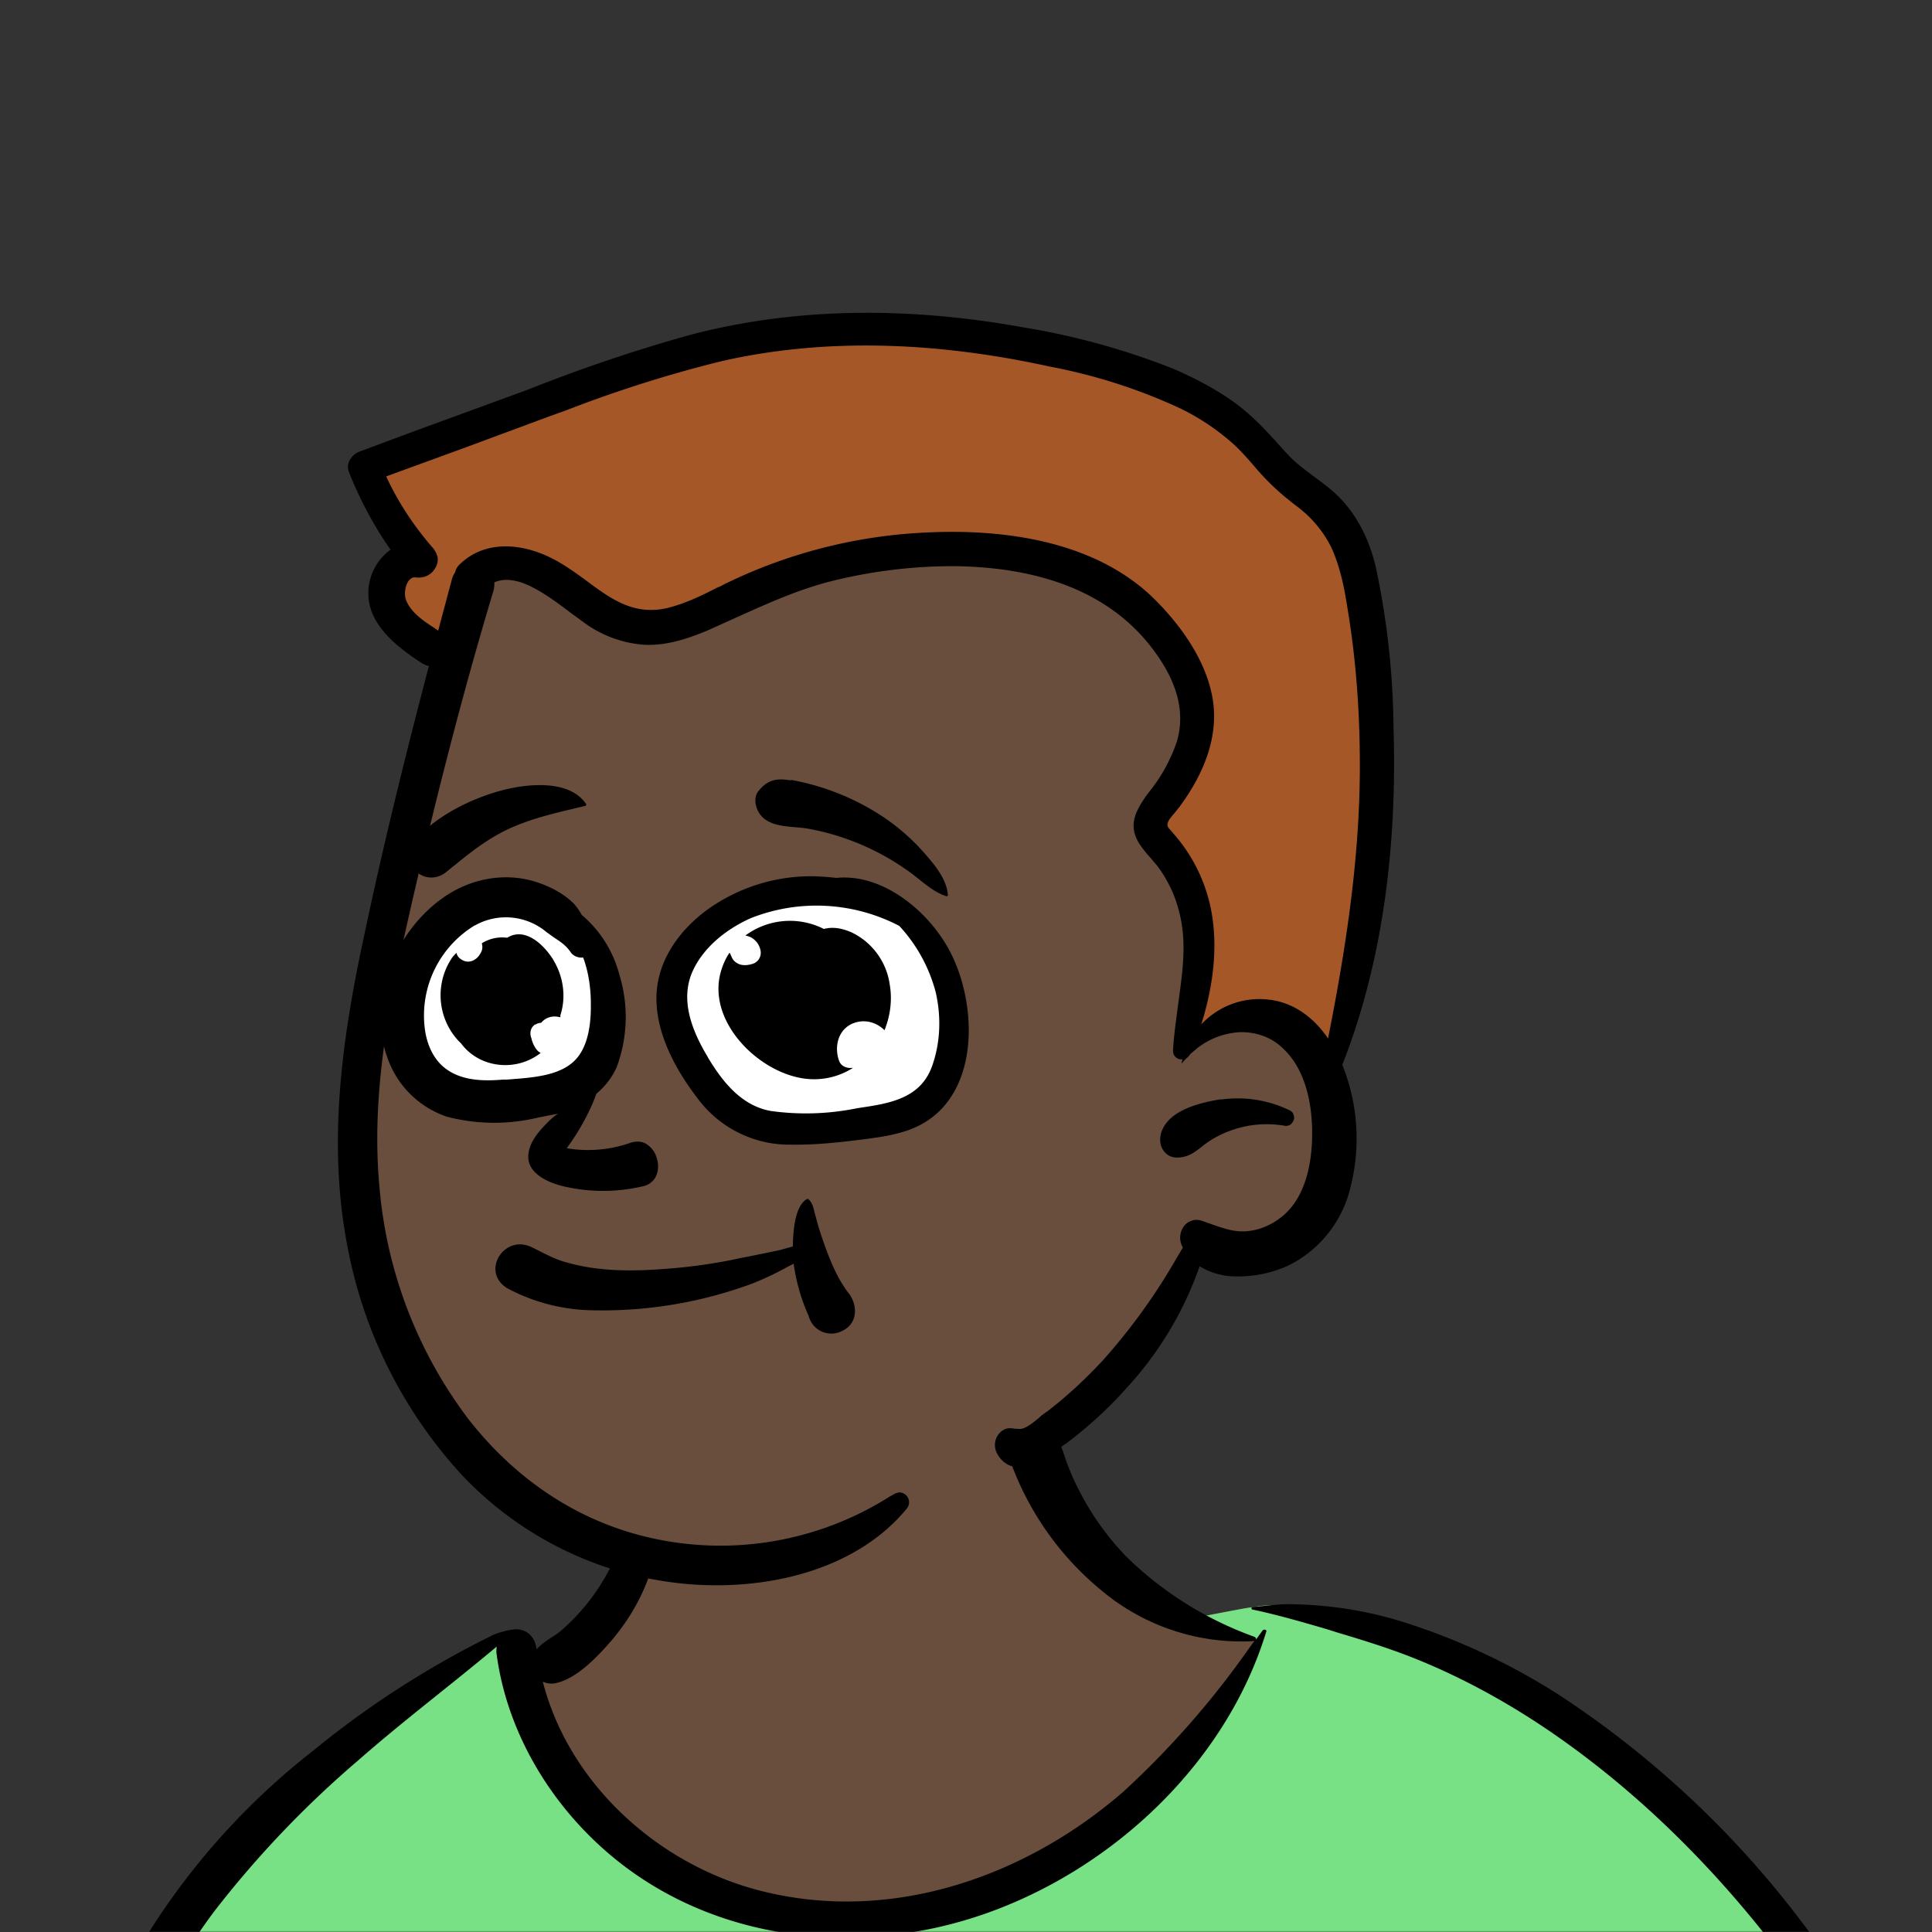 <svg xmlns="http://www.w3.org/2000/svg" viewBox="0 0 704 704" fill="none" shape-rendering="auto"><rect x="0" y="0" width="704" height="704" fill="#333333" stroke="none"/><mask id="viewboxMask"><rect width="704" height="704" rx="0" ry="0" x="0" y="0" fill="#fff" /></mask><g mask="url(#viewboxMask)"><g transform="scale(-1 1) translate(-704 0)"><g fill-rule="evenodd" clip-rule="evenodd"><path d="M705.3 1074a2351.1 2351.1 0 0 1-15.6-101c-1-7.7-2.5-16.4 2.7-22 7.3-8 14-14.8 14.8-26.2.8-10.7-2.8-22.4-5-32.8a809.4 809.4 0 0 0-17.3-64.7c-6.6-21.7-13.9-43.2-21.3-64.6-6.9-20-13.5-40.3-22.5-59.5-17-36.5-46-63.5-81.6-81.6-9-4.5-27-20.5-36.3-24-8.5-3.4-8.5 6.3-16.9 2.6-6.7-2.9-13-6.7-16.7-13.2-4-7-14.3-16.9-15.9-25-3.3-17.4.3-32.2-12-45.3a90 90 0 0 0-41.1-23.8c-33.7-9.3-78.5-2.8-98.8 28.5-9.7 14.9-13 33-26.2 45.1-11.4 10.7-8.8 18-23.6 23.4-.9.3-23.6-4.5-24.4-4.2-16.2-3.5-31.7 6.2-46.5 11.8a325.4 325.4 0 0 0-63 32.3 399.2 399.2 0 0 0-102.3 98.5 482.5 482.5 0 0 0-76.4 161c-1.7 6.4-3.5 13-1.5 19.4 1.7 5.3 5.4 9.2 9.8 12.4 6 4.3 18 7 17.7 15.7-.1 6.6-2.4 13.5-3.5 20-1.3 7.7-2.3 15.5-3.4 23.2-4.8 35.4-8.6 71-10.3 106.6a920 920 0 0 0-.5 106c.1 2.3.8 4.5 2 6.2-1 .4-1.2 2.4.1 2.7l2.7.5a12 12 0 0 0 7 2.4l5.5.2c19.3 4 38.6 7.9 58.1 10.8 23.8 3.5 47.6 6.3 71.5 8.7 49.2 4.8 98 3.2 147.1.6a1877 1877 0 0 1 147.4-2c49.2 1.4 98.4 3.5 147.6 4.4 55 1 110-.5 164.8-5 7.5-.5 12.2-6.5 10.7-14-8.9-44.7-19-89.1-27-134Z" fill="#694d3d"/><path d="m201 597.5 1.2-.4c14.5-5.7 29.6-14.8 45.4-11.4.5-.2 10.8 1.9 17.9 3.2l-6.7 7L247 598c40.7 67.1 88.8 100.7 144.3 100.7 55.5 0 97.7-33.6 126.4-100.7l4-1c.4 0 1 .2 1.5.4 9.3 3.6 27.4 19.6 36.3 24.1 35.6 18 64.5 45 81.6 81.6 8.7 18.6 15.2 38 21.8 57.5l.7 2c7.4 21.4 14.7 43 21.3 64.6 6.3 20.4 12 41 16.6 61.8l.7 2.9c2.2 10.4 5.8 22 5 32.8a29 29 0 0 1-3 10.7l-80.4 29 38.4 261.3c-35.1 1.5-70.3 2-105.5 1.3-49.2-.9-98.4-3-147.6-4.3-47.7-1.2-95.3-.7-143 1.7l-12 .6a946.3 946.3 0 0 1-139.5-1l-3.1-.3v-38.3l16.3-212.9-83-15.6-81.3-39.5a21.7 21.7 0 0 1-5.6-8.8c-1.9-6-.5-12 1-18l.5-1.3a492.8 492.8 0 0 1 76.4-161A399.3 399.3 0 0 1 138 629.7c19.8-13 40.9-23.9 63-32.3Z" fill="#78e185"/><path d="M232.2 584.6c5.1-.3 10.3.6 15.4 1 .4.1.6.8 0 .9-9 1.9-18 4.5-26.9 7.1l-3.8 1.2c-10 3-19.8 6-29.6 10-19.4 7.9-37.8 18.5-54.8 30.8C67.2 682.8 20 754.3-9.9 828.3a526 526 0 0 0-24.3 77c-.4 1.6-2 5.4-1 7 .7 1.3 3.6 2.1 5 2.9l4.5 2.3 25.2 12.9 2.3 1.1c38 18.6 78.4 34.4 121 35.5l.4-3.7a342 342 0 0 1 9.9-60c.3-1 1.6-.6 1.7.3 3 23.1 2 46.4 1 69.7-1.8 41-4.3 82.2-6.5 123.3-1.2 20.6-2.6 41-3.9 61.7-1.3 20.5-1.7 41.6-4.7 62-.6 4.6-6 7-10 6.6-4.4-.5-7.9-4.5-8-9 0-11.9 1.5-24 2.4-35.8l2.5-33.8c3.1-41.1 6.8-82.2 10.2-123.3a4771 4771 0 0 1 3.8-43.7C76.4 979.8 34.2 963-6.1 943.5c-.6 13.2-2 26.5-3.4 39.6-3.8 36.8-7.1 73.6-9.6 110.5a2254.2 2254.2 0 0 0-4.2 92.7l-.2 7c0 4.4-.5 8.5-4.3 11.7-3.7 3.3-8.9 3.5-12.6 0-5-4.6-4.2-10.9-4-17.1a1675.6 1675.6 0 0 1 1.8-47.2 1321 1321 0 0 1 10.5-109.5l2-14c3.5-26 7.5-52.7 15.5-77.9-3.1-1.5-6.2-3-9.3-4.7-5.5-2.7-11.2-5.4-16.6-8.4-4.2-2.5-7.9-5.8-9-10.8-1.4-5.5.6-11.5 2-16.9v-.4a502 502 0 0 1 26.6-80 523.2 523.2 0 0 1 67.8-117 353.8 353.8 0 0 1 88.7-83.3 239 239 0 0 1 53.8-25.7 142.6 142.6 0 0 1 42.8-7.5Zm90.1-66c6-6.5 18.1.2 15.2 8.8a108.2 108.2 0 0 1-34.7 52A79.4 79.4 0 0 1 247 598l1.7 2.4a321.1 321.1 0 0 0 46.1 52.6c36 31.2 84.8 48 132 36 37.1-9.4 69.8-38.8 79.4-76.2-1.3.6-3 .9-4.8.5-7.7-1.7-15.3-9.8-20.3-15.6-5.3-6.3-9.5-13-12.6-20.7-5.6-14-7.4-32.1.3-45.7 1-1.7 3-.7 3.3 1l.3 2.5c1.5 12.7 3.3 25 9.3 36.6a76 76 0 0 0 18.2 23.1c2.6 2 5.8 3.6 8.1 6l.5.4c.6-5 4.1-7.3 7.6-7.2 3.3.2 7.3 1.6 8.8 2.3l.1.1a341 341 0 0 1 65.1 42 259 259 0 0 1 88.4 129c7.5 25.3 11.8 51.4 16.3 77.4l2.8 16c4.2 23.9 8.9 48.4 18.4 70.7 2.5 5.7.6 11.1-5.5 13.4A1493 1493 0 0 1 688 953c3.7 16 6 32.5 8.7 48.5 6 34.1 13.2 68 19.4 102 3.2 17.5 6.1 35 9.3 52.3l4.7 25.2 2.4 13.6.1.7c.5 2.4 1 4.9.4 7.3-.8 2.7-2.9 4.6-4.8 6.6-1.6 1.6-3.8 1.6-5.7.7l-.7-.3c-3.4-1.6-6-3.2-7.3-7-.7-2.5-1-5.2-1.5-7.7a3535.6 3535.6 0 0 1-7.8-43.6l-1.6-9.1c-5.2-31.4-10.2-62.9-12.8-94.5-1-14-2.3-28.1-3.5-42.2l-.9-10.5c-1.1-13.3-2.5-27-2.7-40.5l-4.5 1.6L657 964c-5.5 2-12.5 6-18.4 5.2-2.9-.3-5-1.2-6.8-2.9 2 28.8 4.8 57.4 8.5 86a1965.7 1965.7 0 0 0 22 135c.6 3.2 1.4 6.4 1.9 9.6.5 3.7-.5 5.9-2.5 9-1.7 2.4-5 3.7-7.8 2-3.6-2.3-5.5-4.3-6.5-8.4-1-3.7-1.6-7.6-2.3-11.4a1654.2 1654.2 0 0 1-11.4-65.2c-7.8-52-12.7-104.4-15.2-156.8a1388 1388 0 0 1-1.4-77.8c0-13.3.5-26.6 1.4-39.9 1-13.4 3-26.5 4.8-39.8 0-.5.7-.5.7 0 .8 14.9 2.1 29.8 2.8 44.7.6 14.3.9 28.5 1.4 42.8.6 18.7 1.5 37.5 2.7 56.2a9.6 9.6 0 0 1 8.5-3.1c4.7-1 9.7-3.4 14.1-5l16.8-5.5 26.4-8.7a679 679 0 0 1-18-80.8l-2-12.3c-4-24.2-8.5-48.5-15.8-72a229.8 229.8 0 0 0-34.8-68.2 370.2 370.2 0 0 0-52.7-55.3C557 627 539.7 614 523 600c.1.9.2 2 0 3-3.5 25.9-17 50-35.8 67.9-37.7 36-93.6 43.4-142 26.5-46.7-16.3-88-55-102.6-102.8-.3-.8.8-1 1.3-.5l2.4 3.3c0-.4.2-.9.7-1a129 129 0 0 0 46.6-29.2 100.2 100.2 0 0 0 21.3-33.3l.4-1c1.7-5 3.2-10.2 7-14.2Z" fill="#000"/></g><g transform="matrix(.998 0 0 1 156 62)"><path fill-rule="evenodd" clip-rule="evenodd" d="M287.4 509.5c-22.2.1-41-6.2-55.4-16.6-18-6.4-39.7-16.3-52.8-26.7-5.2 1.3-11.3-4.1-15.2-7-24.5-18.2-43.6-45-49.3-71.7-8.8 11-21.3 11.6-33.2 6-25-14.2-24.1-44-15.1-66.4-19-42.6-32.1-155-3.2-200.3 6-6.8 14.6-10.8 20.9-17.8 5.6-6 10.9-12.3 17.3-17 19.8-15.1 53.8-23.1 75.2-27 89-19.1 157.3 15.4 238 44.6a142 142 0 0 1-18.5 32c20 7.5 10.8 24.3-4.7 32.8l-9.2-4.5c14.4 51.6 47.5 179.8 33.2 221-11.4 64.1-61.5 119-128 118.6" fill="#694d3d"/><path d="M86 309.8c-11.3 0-19.7 12.7-19.7 12.7H64C46.2 276.7 35 170.9 63 127.3c3-3.4 6.7-6.2 10.4-9A68 68 0 0 0 86 107c4.7-5.2 9.4-10.4 15-14.5 19.8-15 53.8-23 75.1-26.8C252.7 49 314 72.3 381 97.6c11 4.2 22 8.4 33.3 12.5a142 142 0 0 1-18.4 32c20 7.5 10.8 24.3-4.7 32.8l-6.9-3.3c-1.8-9.7-6.6-28.5-16.7-29.5-7.2-.7-19 6-30.4 12.5-10.3 6-20.4 11.7-26.7 11.7-5 0-17.4-4-33-9-26-8.4-60.8-19.6-83.8-19.6-36.8 0-68 30.4-80.5 52.4s18.5 49.3 18.5 49.3-18.5 23.7-18.5 34.1c0 10.4 4.3 42.9 4.3 42.9s-20-6.6-31.3-6.6Z" fill="#a55728"/><path fill-rule="evenodd" clip-rule="evenodd" d="M300.3 515c-28.9 3-63-3.9-82.3-27.3a3.6 3.6 0 0 1 2-5.8c.7-.2 1.5 0 2.4.4l1.8 1a115.7 115.7 0 0 0 87.7 15c27.6-6.3 50-22.4 66.4-43.5a162.5 162.5 0 0 0 32.2-83.7c3.5-36.4-4.5-72.5-12.6-107.7-8.6-37-18-73.8-29-110.2-.3-1.1-.3-2.1-.3-3-3.2-1.4-6.6-1-10 .1-6.2 2.2-12.4 6.9-17.6 10.8l-5.2 3.8a42.4 42.4 0 0 1-21.3 8c-8.1.6-16.1-2-23.6-5.1l-11.1-5c-10.5-4.7-20.9-9.4-32.2-12.5-15.2-4-31-6-46.7-6-28 .3-56.3 7.6-73.5 31.3-7 9.6-11.5 20.7-8 32.6a59 59 0 0 0 9.6 17.7l1.4 1.8c2.1 3 4 6 4.6 9.1.5 2.6.1 5.4-1.8 8.5a40 40 0 0 1-4.2 5.3c-1 1.3-2.2 2.5-3.1 3.8a48.9 48.9 0 0 0-4.9 8.6 50.8 50.8 0 0 0-4 18.7c-.2 7.7 1 15.2 2 22.8.7 5.4 1.5 10.7 1.8 16.2 0 1-.2 1.6-.6 2.1a3 3 0 0 1-2 1.2h-.8l.3 1.6a28.6 28.6 0 0 0-1.8-2c-.6-.4-1-.9-1.4-1.5l-2.6-2.2a27.6 27.6 0 0 0-16-5.8c-5.5 0-10.9 1.8-15 5.7C72.4 327.5 70 340.2 70 351c0 11 2.5 24.4 12.2 31.2 3.8 2.8 8.6 4.5 13.3 4.5 4 0 7.7-1.4 11.5-2.7l3.4-1.2c1.3-.4 2.5-.4 3.5 0 1.2.3 2.1 1 2.9 2a7 7 0 0 1 .4 7.8l2.1 3.5a220.5 220.5 0 0 0 27.3 37.8c6.2 6.6 12.8 12.8 20 18.3l1 .7c.7.5 1.4 1 2.1 1.7 2.1 1.7 4.7 4 7 4.1l1.9-.1c1.3-.2 2.5-.3 3.6.2.9.4 1.8 1 2.7 2.4a6.5 6.5 0 0 1 0 6.7 9.5 9.5 0 0 1-4.2 4 10 10 0 0 1-5.9.5c-5-1-10.7-5.2-14.3-8l-.7-.4c-8-6.1-15.5-12.8-22.1-20.3a126.6 126.6 0 0 1-26.6-44.3 25.2 25.2 0 0 1-13 3.7 44 44 0 0 1-19.5-4A42.8 42.8 0 0 1 56 370.6 71.7 71.7 0 0 1 59 326c-15.3-38.7-20-81.7-18.7-123a291 291 0 0 1 6.5-58.5c2-8.4 5.6-16.5 11.3-23.1 3.2-3.8 7.2-6.8 11.2-9.7 3.4-2.6 6.9-5.1 9.8-8.3l1.4-1.5.9-1c5-5.6 10-11 16-15.5 7.1-5.3 15-9.4 23-12.9a264.3 264.3 0 0 1 55-15.2C215.8 50 257.2 49.6 297 60a587 587 0 0 1 59.4 20l41.9 15.3 19.4 7.2a7 7 0 0 1 3.6 3 5 5 0 0 1 .4 4.5c-4 10-9 19.5-15.2 28.3a19.6 19.6 0 0 1 8.1 15.4c.3 12-10.6 20.1-19.6 26-.9.5-1.7.8-2.5 1 8.8 33.4 17.1 67 24.2 100.9l.5 2.3c7.4 35.4 12 71.6 5.2 107.4a169 169 0 0 1-41.6 83.8 128.6 128.6 0 0 1-80.5 39.9ZM110.5 311.3c-3.8-12-5.8-25-4.3-37.2a58.9 58.9 0 0 1 14.5-32.4l1-1.2c.5-.5 1-1 1.1-1.7.1-.4 0-.8-.2-1.3-.5-1.2-1.5-2.2-2.4-3.3l-1.6-2c-8.3-11.1-14.4-24.5-12.4-38.7 2-13.8 11-26.7 20.7-36.5C148 135.6 181 130.7 210 132a186.6 186.6 0 0 1 72.8 18l1.7.8c.9.5 1.8 1 2.7 1.3 5.8 3 11.7 5.8 18 7.4 12.5 3 21-3.4 29.8-9.9 3-2.2 6.2-4.5 9.4-6.4l.7-.4c6-3.5 13-5.8 19.8-5.7 6 .1 11.6 2 16.3 6.5 1 .9 1.5 1.9 1.7 2.9a8 8 0 0 1 1.2 2.6 8705 8705 0 0 1 5 18.7l1.3-.9c4-2.6 8.4-5.5 10.3-9.9.8-1.7.7-4.4-.3-6.5a4 4 0 0 0-1.4-1.7c-.4-.3-1-.5-1.6-.4-1.5.2-2.8 0-4-.5a6.7 6.7 0 0 1-3.1-2.7 6 6 0 0 1-1-4c.2-1.1.8-2.4 1.8-3.6 6.8-7.8 12.6-16.5 17-26L379 101l-30.8-11.4-5.6-2a466.2 466.2 0 0 0-57-18c-38.7-8.8-79-6.7-117.6 1.5l-2.3.5a202 202 0 0 0-47.5 15.2 84 84 0 0 0-20.2 13.7c-2.6 2.5-5 5.2-7.3 7.9A88 88 0 0 1 80 119l-3.6 2.9A42.2 42.2 0 0 0 63 137.5c-3.3 7.2-4.8 15-6 22.8-3.2 19.3-4.5 39-4.4 58.7.2 33 5.2 65.2 11.6 97.4 5-7.3 12.2-13 21.3-14.1a29 29 0 0 1 25 9Zm-9.6 39.1a38.5 38.5 0 0 0-20.8-2.2 3 3 0 0 1-2-.3c-.6-.4-1-1-1.3-1.6-.3-.7-.3-1.4 0-2.1.1-.6.6-1.2 1.4-1.6a43.6 43.6 0 0 1 24.6-4h.8c4.3.7 10.4 2 15 4.7 3.5 2 6.2 5 6.8 8.7.3 2-.1 4-1.3 5.5a5.8 5.8 0 0 1-4.9 2.3c-3.8-.1-6-1.7-8.7-3.8l-1-.8a36 36 0 0 0-8.6-4.8Z" fill="#000"/></g><g transform="translate(315 248)"><g fill-rule="evenodd" clip-rule="evenodd"><path d="M95 163c26.5 0 48-18.8 48-42s-21.5-42-48-42-55.2 18-55.2 41.2c0 9.9 7.8 27 14.2 34.2 8.8 9.8 25.7 8.6 41 8.6ZM209.3 155c20.2 0 36.7-17 36.7-38s-16.5-38-36.7-38C189 79 167 95.3 167 116.3c0 8.9 6 24.4 10.9 31 6.7 8.7 19.7 7.7 31.4 7.7Z" fill="#fff"/><path d="M94.3 189c.2-.1.6-.2.8 0 4.4 2.7 4.9 12 5 17.2l5.1 1.4 10.7 2.2 2.7.5c9 2 18 3.3 27.1 4 8.8.7 18 1 26.7-.2 3.8-.5 7.6-1.3 11.2-2.4 4.3-1.3 7.8-3.4 11.8-5.3 10-4.7 18.5 9 8.8 15a68 68 0 0 1-29.2 8 157.6 157.6 0 0 1-59.9-9.6 107 107 0 0 1-12.2-5.7l-1.1-.6-2-1a70 70 0 0 1-5.5 19.1 8.5 8.5 0 0 1-11.7 5.6c-6-2.5-6.4-9-3-13.8l.2-.2c4-5.2 6.7-11.8 8.9-18 1.1-3.1 2.2-6.4 3-9.7.8-2.3.8-4.7 2.6-6.4Zm153.9-52.7a34.7 34.7 0 0 1-22 22.6 68.2 68.2 0 0 1-33.4.3l-7.2-1.4c2 1.2 3.7 3 5.3 4.7 2.5 2.7 4.7 5.6 5.4 9 .7 3.3-.4 5.8-2.3 7.7-3 3-7.8 4.6-11.8 5.4a63 63 0 0 1-27.3-.3 6.9 6.9 0 0 1-4.8-3.4 9 9 0 0 1-.5-6.6 9 9 0 0 1 3.8-5.4c1.6-1 3.6-1.2 5.8-.5a46.6 46.6 0 0 0 23.3 2 84.6 84.6 0 0 1-9.3-16 84.3 84.3 0 0 1-1.5-3.8l-.4-.4a26.7 26.7 0 0 1-7-9.3 52.4 52.4 0 0 1-1-33.7A42.6 42.6 0 0 1 177 85.4a22 22 0 0 1 2.8-4c3.8-3.9 9-6.5 14.1-8.1 11.5-3.6 24-1 33.6 5.8 9 6.3 16 15.8 19.7 26.3 3.6 10 4.3 20.8 1 31Zm-155.7-65a64.8 64.8 0 0 1 38.5 12c10.5 7.6 18.8 19 18.8 32.5 0 13.1-7 26-14.9 36.3a41.6 41.6 0 0 1-34.5 17c-7.5.1-15-.6-22.5-1.5l-4-.5c-5.4-.7-11-1.5-16.2-3.4-24.7-9-25.5-41.4-16.3-62 7-16 25-31.6 42.8-29.8 2.7-.3 5.5-.5 8.3-.6Zm23 15.3a65.1 65.1 0 0 0-54.2 2.8A56.8 56.8 0 0 0 48 113.7c-2 8.9-1.7 18.3 1.4 26.9 3.8 10.4 13 13 23.2 14.6l3.9.6 1.6.3a92.6 92.6 0 0 0 30.2.7c10.6-2 17.4-10.6 22.7-19.4l.2-.4c5.5-9.2 10.1-20.4 5.5-30.9-4-9-12.5-15.6-21.2-19.5Zm100.4 2.6a23 23 0 0 0-26.1 2.5l-1 .7c-2.7 2.1-5.3 3.2-7.4 6.1l-.3.4c-1 1.6-3 2.2-4.6 2-2 5.4-2.8 11.3-2.8 17v1.6c.1 6.8 1.3 15.1 6.7 19.7 4.9 4.2 12.3 5.2 19 5.8l5 .4h1.4c7 .6 14.6.4 20.4-3.7 5.1-3.6 7.5-9.7 8.1-15.7A38.4 38.4 0 0 0 216 89.2ZM88.8 90.5a27.3 27.3 0 0 1 28.6 2.4 8 8 0 0 0-2.1.7c-1.8 1-3 2.7-3.4 4.6-.5 2.2.7 4.3 2.8 5 1.9.6 4.1.8 5.8-.3 1-.6 1.6-1.4 2-2.4v-.1l.1-.1a12 12 0 0 0 .3-.8l.3-.3c1.5 2.2 2.6 4.8 3.3 7.5 4.6 18-14.3 36.5-31.2 38.4-6.4.7-12.2-.9-17-3.9v-.1c2 .3 4.3-.5 5-2.7 1.9-5.5 0-12-6-13.8-3.9-1.2-7.9.1-10.6 2.8-2.1-5.2-2.9-11-1.9-16.7a24.9 24.9 0 0 1 14-19c3.7-1.6 7-2 10-1.2Zm98.7 11 .3-.4c2.9-4.4 8.4-9.9 14.1-8.4.8.2 1.6.6 2.3 1a14 14 0 0 1 9.2 2v.2c-.3 1.1-.2 2.1.3 3.1.6 1.1 1.3 2.1 2.4 2.7.7.5 1.6.7 2.4.7 1.2 0 2.3-.6 3.2-1.4.5-.5.8-1.1 1-1.8l1.3 1.4a24.4 24.4 0 0 1-2 30.6l-1 1c-3.2 4.3-8.1 7.2-14 7.8a21 21 0 0 1-15-4.3l1-.7a9.8 9.8 0 0 0 2-3.4l.1-.3.2-.6v-.2c.8-1.9.5-4-1.3-5.2h-.2a4 4 0 0 0-2-.6c-1.8-2.2-4.5-2.7-7-2v-.8l-.1-.3c-2-6.5-1-13.9 2.8-20Zm-86.8-65.2h.6c5-.8 8.3 0 11.5 4.2 1.5 2 1 5 0 7-3.4 6.7-12.8 5.3-19 6.6a90.4 90.4 0 0 0-34.9 14.7c-4.8 3.2-9.2 8-14.8 9.8-.2 0-.5-.2-.5-.4.4-6.3 5.7-12.1 9.7-16.6A76.5 76.5 0 0 1 69.8 48a89.3 89.3 0 0 1 30.9-11.8Zm74.8 8.6c6.1-9 21.5-7.3 30.6-4.9 11.3 3 23.7 9.2 31.6 18 7.2 8-3.5 18.3-11.5 11.6l-2.2-1.8-1.4-1.1c-6.1-5-12.2-9.6-19.7-13-8.8-3.9-17.8-5.8-27-8-.4 0-.7-.5-.4-.8Z" fill="#000"/></g></g><g transform="translate(279 400)"></g><g transform="translate(179 343)"></g><g transform="translate(203 303)"></g></g></g></svg>